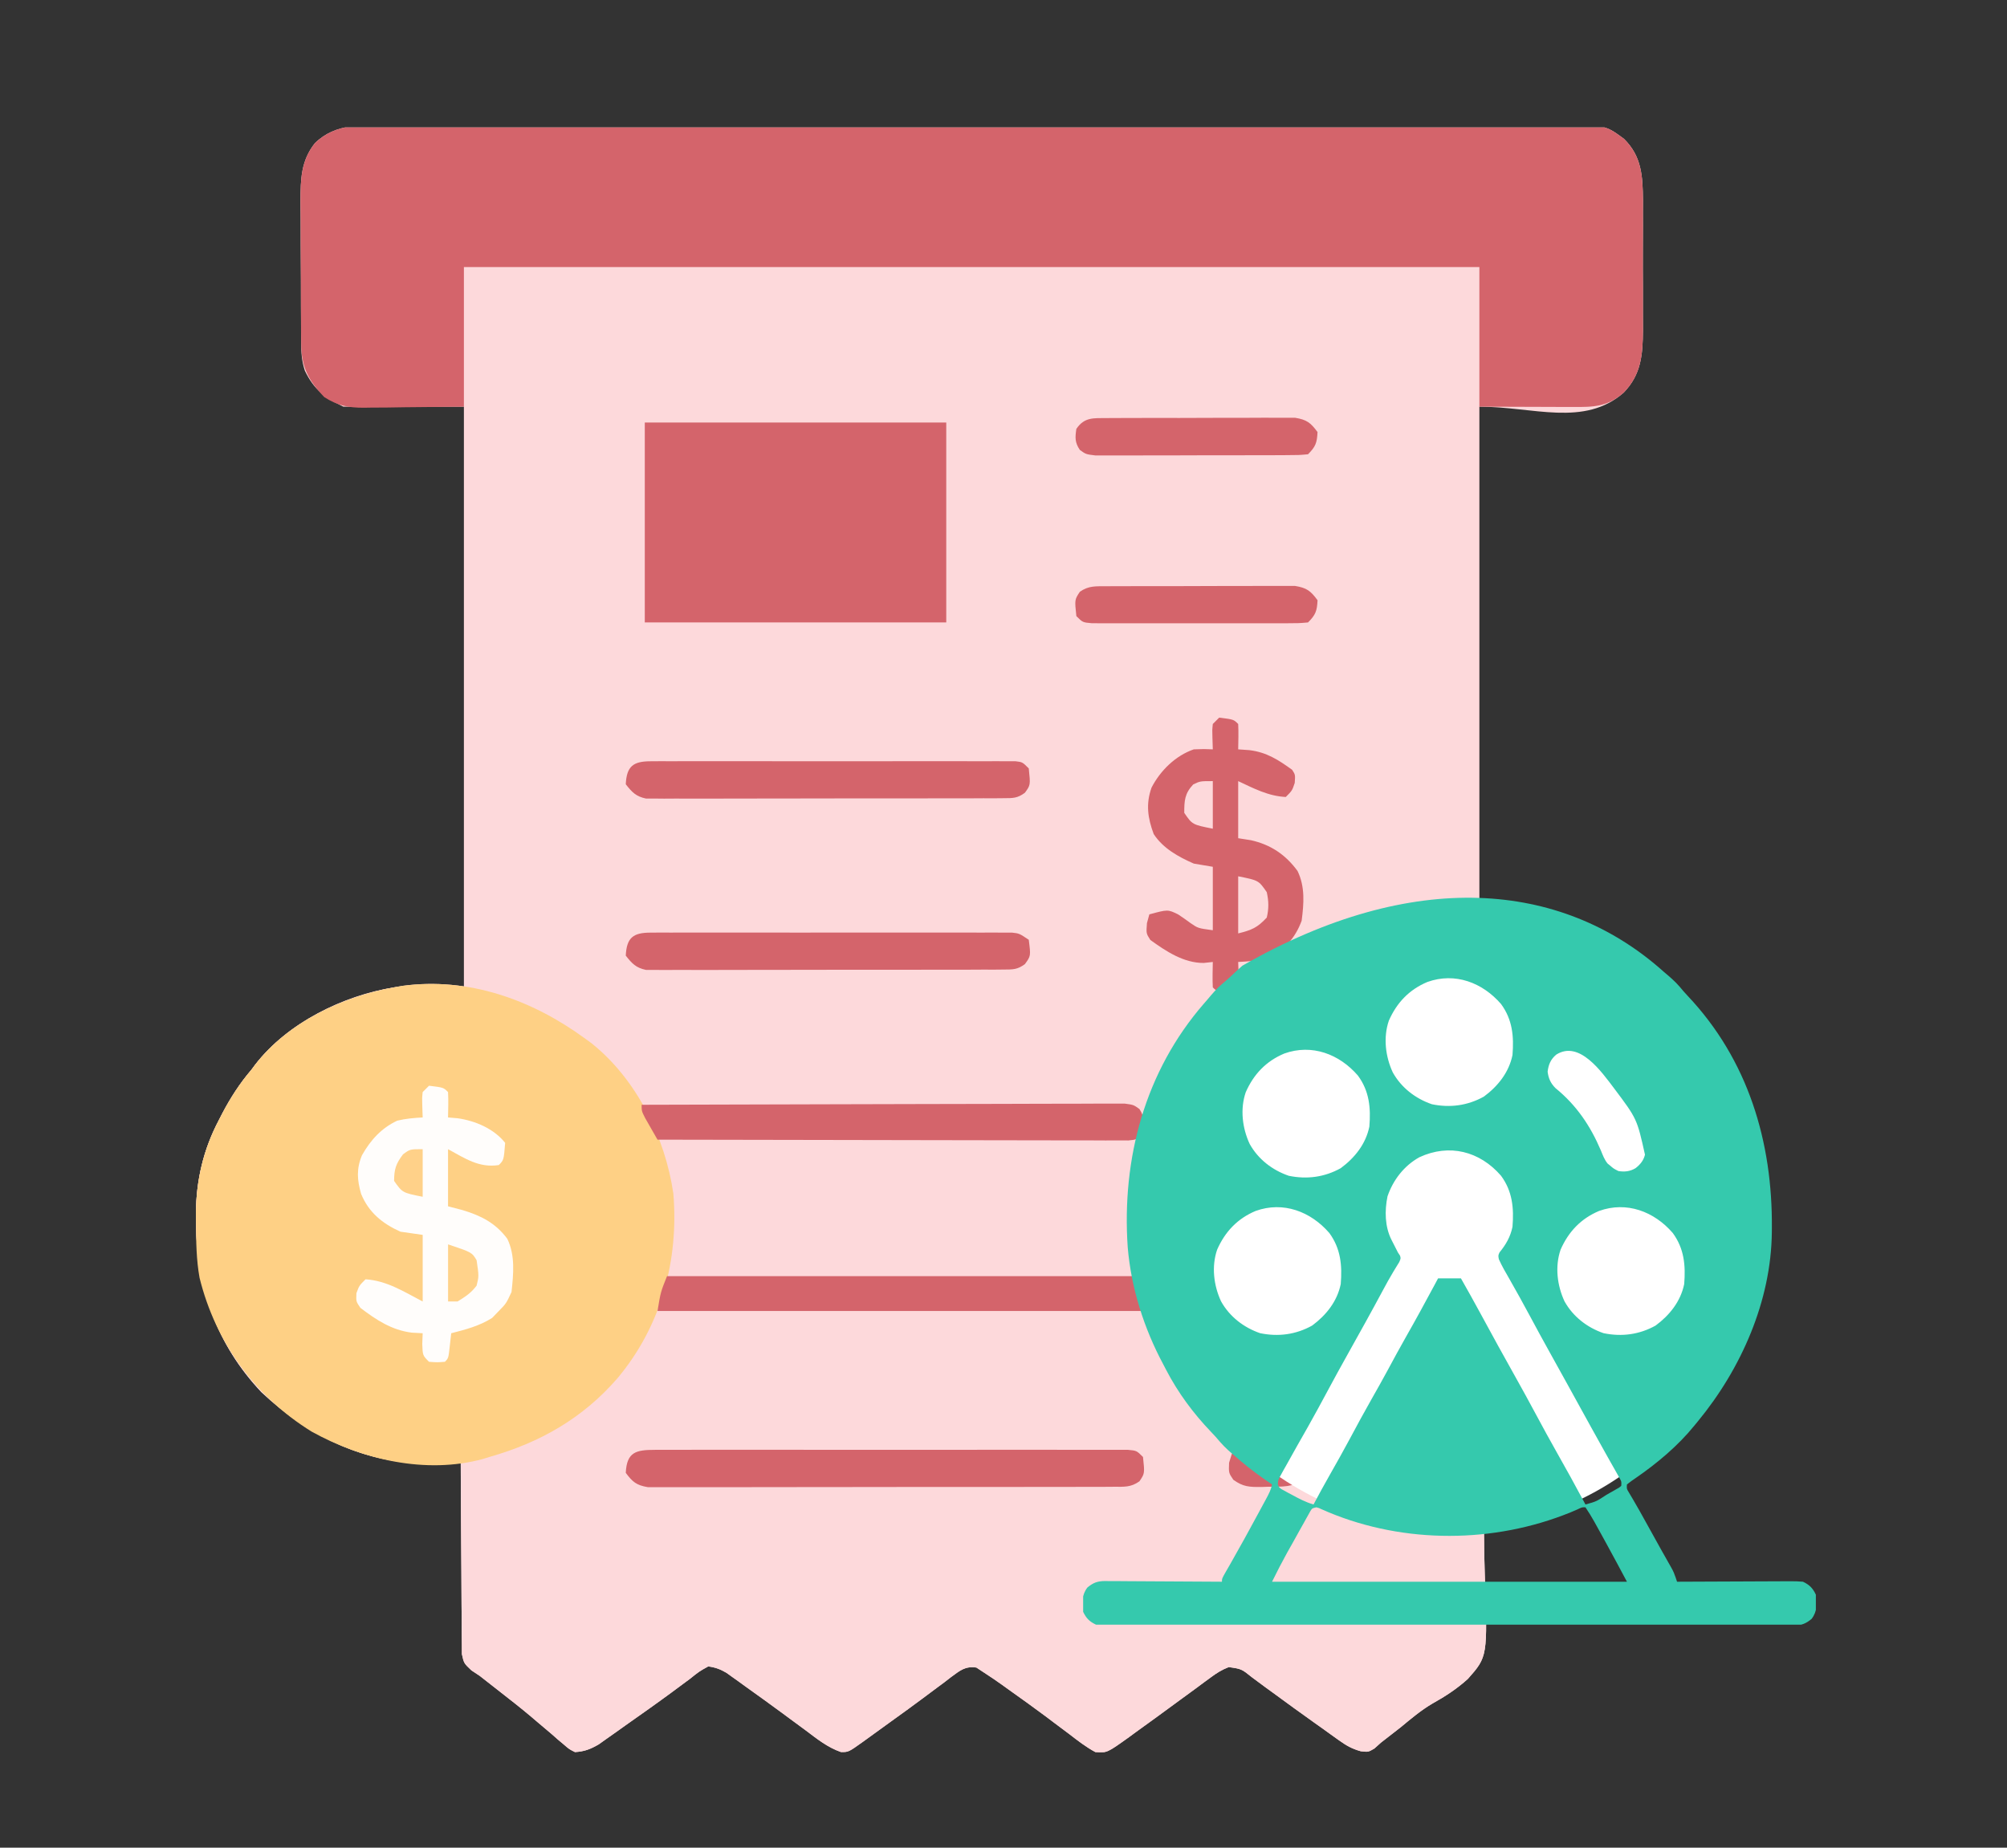 <svg width="63" height="58" viewBox="0 0 63 58" fill="none" xmlns="http://www.w3.org/2000/svg">
<rect x="0" y="0" width="63" height="58" fill="#333333" stroke="none"/>
<g clip-path="url(#clip0_31_42)">
<path d="M12.273 3.937C12.437 3.936 12.601 3.935 12.764 3.934C13.213 3.932 13.662 3.933 14.11 3.935C14.595 3.936 15.079 3.934 15.563 3.933C16.511 3.931 17.46 3.931 18.408 3.933C19.179 3.934 19.949 3.934 20.72 3.933C20.884 3.933 20.884 3.933 21.052 3.933C21.275 3.933 21.498 3.933 21.721 3.933C23.81 3.931 25.9 3.933 27.989 3.936C29.782 3.938 31.575 3.937 33.368 3.935C35.45 3.932 37.532 3.931 39.614 3.933C39.836 3.933 40.058 3.933 40.28 3.933C40.389 3.933 40.498 3.934 40.611 3.934C41.381 3.934 42.151 3.933 42.92 3.932C43.858 3.931 44.797 3.931 45.735 3.934C46.213 3.935 46.692 3.936 47.17 3.934C47.609 3.932 48.047 3.933 48.485 3.936C48.644 3.936 48.802 3.936 48.961 3.935C50.388 3.925 50.388 3.925 50.977 4.358C51.538 4.911 51.565 5.534 51.573 6.291C51.572 6.481 51.572 6.481 51.571 6.674C51.571 6.807 51.571 6.94 51.572 7.073C51.572 7.351 51.571 7.629 51.569 7.907C51.567 8.262 51.569 8.616 51.571 8.97C51.572 9.245 51.572 9.52 51.571 9.794C51.571 9.988 51.572 10.181 51.573 10.375C51.565 11.134 51.522 11.748 50.971 12.322C49.731 13.414 48.13 12.766 46.438 12.766C46.438 18.781 46.438 24.797 46.438 30.994C46.799 30.961 47.161 30.928 47.533 30.895C49.612 30.994 51.446 31.811 52.912 33.285C54.202 34.715 54.867 36.477 54.848 38.396C54.847 38.505 54.847 38.614 54.846 38.726C54.801 40.875 53.886 42.632 52.346 44.111C50.924 45.336 49.163 45.964 47.29 45.942C47.218 45.941 47.145 45.941 47.07 45.94C46.892 45.939 46.715 45.938 46.537 45.936C46.54 46.011 46.542 46.087 46.545 46.164C46.567 46.882 46.581 47.6 46.586 48.318C46.589 48.687 46.594 49.056 46.608 49.425C46.697 52.002 46.697 52.002 46.077 52.702C45.735 53.012 45.366 53.253 44.963 53.477C44.602 53.689 44.288 53.956 43.966 54.222C43.761 54.383 43.556 54.542 43.35 54.701C43.281 54.762 43.213 54.824 43.143 54.887C42.951 55 42.951 55 42.717 54.974C42.437 54.896 42.263 54.796 42.028 54.628C41.909 54.543 41.909 54.543 41.787 54.456C41.703 54.395 41.618 54.334 41.532 54.272C41.401 54.179 41.401 54.179 41.267 54.084C40.831 53.774 40.399 53.461 39.968 53.144C39.891 53.088 39.815 53.033 39.736 52.976C39.591 52.87 39.447 52.764 39.304 52.656C38.972 52.389 38.972 52.389 38.57 52.332C38.35 52.417 38.187 52.52 37.998 52.661C37.927 52.713 37.856 52.765 37.782 52.819C37.707 52.875 37.631 52.931 37.554 52.989C37.393 53.107 37.233 53.224 37.072 53.341C36.99 53.401 36.908 53.462 36.824 53.523C36.433 53.81 36.042 54.095 35.649 54.377C35.579 54.428 35.51 54.48 35.438 54.532C34.748 55.026 34.748 55.026 34.385 55C34.088 54.841 33.829 54.639 33.563 54.434C33.403 54.314 33.244 54.195 33.084 54.075C33.003 54.014 32.922 53.953 32.838 53.889C32.451 53.6 32.058 53.319 31.664 53.039C31.595 52.989 31.525 52.938 31.453 52.887C31.271 52.757 31.086 52.632 30.898 52.51C30.816 52.456 30.734 52.401 30.649 52.346C30.29 52.295 30.131 52.444 29.845 52.652C29.741 52.733 29.741 52.733 29.635 52.815C29.525 52.896 29.525 52.896 29.414 52.978C29.258 53.093 29.103 53.209 28.949 53.325C28.623 53.569 28.293 53.806 27.962 54.044C27.669 54.254 27.378 54.466 27.086 54.678C26.635 55 26.635 55 26.399 54.999C25.975 54.851 25.652 54.59 25.295 54.321C25.136 54.204 24.976 54.087 24.817 53.969C24.736 53.909 24.654 53.849 24.571 53.787C24.18 53.499 23.786 53.215 23.39 52.933C23.32 52.882 23.25 52.831 23.177 52.778C23.111 52.731 23.045 52.684 22.977 52.636C22.92 52.594 22.862 52.553 22.803 52.511C22.61 52.398 22.455 52.34 22.232 52.311C21.952 52.465 21.952 52.465 21.654 52.703C21.531 52.794 21.408 52.885 21.285 52.976C21.215 53.028 21.146 53.079 21.075 53.132C20.6 53.482 20.118 53.821 19.636 54.16C19.537 54.231 19.437 54.302 19.335 54.375C19.24 54.442 19.145 54.508 19.048 54.577C18.921 54.667 18.921 54.667 18.792 54.759C18.532 54.909 18.349 54.981 18.049 55C17.868 54.91 17.868 54.91 17.701 54.765C17.637 54.712 17.574 54.659 17.509 54.604C17.41 54.516 17.41 54.516 17.308 54.427C17.166 54.307 17.025 54.188 16.883 54.068C16.812 54.007 16.741 53.947 16.667 53.884C16.348 53.615 16.019 53.358 15.689 53.101C15.48 52.937 15.27 52.773 15.061 52.609C14.93 52.523 14.93 52.523 14.797 52.434C14.562 52.211 14.562 52.211 14.499 51.925C14.498 51.759 14.498 51.759 14.497 51.59C14.495 51.464 14.493 51.338 14.491 51.209C14.491 51.072 14.492 50.936 14.492 50.799C14.491 50.659 14.489 50.519 14.488 50.379C14.484 50.011 14.482 49.643 14.482 49.275C14.481 48.899 14.477 48.523 14.474 48.147C14.468 47.41 14.464 46.673 14.463 45.936C14.357 45.937 14.25 45.938 14.14 45.939C13.998 45.94 13.855 45.941 13.713 45.942C13.643 45.943 13.573 45.944 13.501 45.945C11.452 45.955 9.677 45.083 8.206 43.701C6.803 42.216 6.166 40.41 6.152 38.396C6.151 38.294 6.15 38.191 6.149 38.085C6.161 37.036 6.384 36.081 6.874 35.153C6.909 35.085 6.944 35.017 6.98 34.947C7.239 34.454 7.527 34.008 7.889 33.584C7.931 33.528 7.973 33.471 8.016 33.414C9.031 32.11 10.761 31.249 12.371 30.994C13.133 30.909 13.8 30.885 14.562 30.994C14.562 24.979 14.562 18.963 14.562 12.766C13.313 12.766 12.064 12.766 10.777 12.766C10.183 12.469 9.859 12.236 9.57 11.638C9.471 11.335 9.456 11.088 9.454 10.769C9.452 10.65 9.451 10.531 9.45 10.409C9.449 10.281 9.449 10.153 9.449 10.021C9.448 9.888 9.448 9.754 9.447 9.62C9.446 9.341 9.445 9.061 9.446 8.781C9.446 8.425 9.443 8.068 9.439 7.711C9.437 7.435 9.437 7.159 9.437 6.883C9.437 6.689 9.434 6.494 9.432 6.299C9.436 5.614 9.448 5.05 9.881 4.498C10.545 3.844 11.406 3.93 12.273 3.937Z" fill="#FDD9DB"/>
<path d="M18.348 32.588C18.453 32.665 18.453 32.665 18.561 32.743C19.982 33.873 20.878 35.698 21.137 37.469C21.242 38.772 21.052 39.914 20.639 41.154C27.147 41.154 33.656 41.154 40.361 41.154C40.263 40.891 40.164 40.628 40.062 40.357C39.566 38.278 39.873 36.302 40.959 34.48C41.176 34.167 41.409 33.874 41.656 33.584C41.72 33.502 41.783 33.419 41.849 33.334C43.071 31.86 44.998 31.129 46.848 30.932C48.842 30.767 50.755 31.436 52.29 32.706C53.681 33.91 54.654 35.627 54.835 37.475C54.848 37.783 54.851 38.088 54.848 38.396C54.847 38.505 54.847 38.614 54.846 38.726C54.801 40.875 53.886 42.632 52.346 44.111C50.924 45.336 49.163 45.964 47.29 45.942C47.218 45.941 47.145 45.941 47.07 45.94C46.892 45.939 46.715 45.937 46.537 45.935C46.54 46.011 46.542 46.087 46.545 46.164C46.567 46.882 46.581 47.6 46.586 48.318C46.589 48.687 46.594 49.056 46.608 49.425C46.697 52.002 46.697 52.002 46.077 52.702C45.735 53.012 45.366 53.253 44.963 53.477C44.602 53.689 44.288 53.956 43.966 54.222C43.761 54.383 43.556 54.542 43.35 54.701C43.281 54.762 43.213 54.824 43.143 54.887C42.951 55 42.951 55 42.717 54.974C42.437 54.896 42.263 54.796 42.028 54.628C41.909 54.543 41.909 54.543 41.787 54.456C41.703 54.395 41.618 54.334 41.532 54.272C41.444 54.21 41.357 54.148 41.267 54.084C40.831 53.774 40.399 53.461 39.968 53.144C39.891 53.088 39.815 53.033 39.736 52.976C39.591 52.87 39.447 52.764 39.304 52.656C38.972 52.389 38.972 52.389 38.57 52.332C38.35 52.417 38.187 52.52 37.998 52.661C37.927 52.713 37.856 52.765 37.782 52.819C37.707 52.875 37.631 52.931 37.554 52.989C37.393 53.106 37.233 53.224 37.072 53.341C36.99 53.401 36.908 53.462 36.824 53.523C36.433 53.81 36.042 54.095 35.649 54.377C35.579 54.428 35.51 54.48 35.438 54.532C34.748 55.026 34.748 55.026 34.385 55C34.088 54.841 33.829 54.639 33.563 54.433C33.403 54.314 33.244 54.195 33.084 54.075C33.003 54.014 32.922 53.953 32.838 53.889C32.451 53.6 32.058 53.319 31.664 53.039C31.595 52.989 31.525 52.938 31.453 52.887C31.271 52.757 31.086 52.632 30.898 52.51C30.816 52.456 30.734 52.401 30.649 52.346C30.29 52.295 30.131 52.444 29.845 52.652C29.741 52.733 29.741 52.733 29.635 52.815C29.562 52.869 29.489 52.922 29.414 52.978C29.258 53.093 29.103 53.209 28.949 53.325C28.623 53.569 28.293 53.806 27.962 54.044C27.669 54.254 27.378 54.466 27.086 54.678C26.635 55 26.635 55 26.399 54.999C25.975 54.851 25.652 54.59 25.295 54.321C25.136 54.204 24.976 54.087 24.817 53.969C24.736 53.909 24.654 53.849 24.571 53.787C24.18 53.499 23.786 53.215 23.39 52.933C23.32 52.882 23.25 52.831 23.177 52.778C23.111 52.731 23.045 52.684 22.977 52.636C22.92 52.594 22.862 52.553 22.803 52.511C22.61 52.398 22.455 52.34 22.232 52.31C21.952 52.465 21.952 52.465 21.654 52.703C21.531 52.794 21.408 52.885 21.285 52.976C21.215 53.028 21.146 53.079 21.075 53.132C20.6 53.482 20.118 53.821 19.636 54.16C19.537 54.231 19.437 54.302 19.335 54.375C19.24 54.442 19.145 54.508 19.048 54.577C18.963 54.637 18.879 54.697 18.792 54.759C18.532 54.909 18.349 54.981 18.049 55C17.868 54.91 17.868 54.91 17.701 54.765C17.637 54.712 17.574 54.659 17.509 54.604C17.443 54.546 17.376 54.487 17.308 54.427C17.166 54.307 17.025 54.188 16.883 54.068C16.812 54.007 16.741 53.947 16.667 53.884C16.348 53.615 16.019 53.358 15.689 53.101C15.48 52.937 15.27 52.773 15.061 52.609C14.974 52.552 14.887 52.494 14.797 52.434C14.562 52.211 14.562 52.211 14.499 51.925C14.498 51.759 14.498 51.759 14.497 51.59C14.495 51.464 14.493 51.338 14.491 51.209C14.491 51.072 14.492 50.936 14.492 50.799C14.491 50.659 14.489 50.519 14.488 50.379C14.484 50.011 14.482 49.643 14.482 49.275C14.481 48.899 14.477 48.523 14.474 48.147C14.468 47.41 14.464 46.673 14.463 45.935C14.357 45.937 14.25 45.938 14.14 45.939C13.998 45.94 13.855 45.941 13.713 45.942C13.643 45.943 13.573 45.944 13.501 45.945C11.452 45.955 9.677 45.083 8.206 43.7C6.803 42.216 6.166 40.41 6.152 38.396C6.151 38.294 6.15 38.191 6.149 38.085C6.161 37.036 6.384 36.081 6.874 35.153C6.909 35.085 6.944 35.017 6.98 34.947C7.239 34.454 7.527 34.008 7.889 33.584C7.931 33.528 7.973 33.471 8.016 33.413C9.045 32.091 10.751 31.281 12.371 30.994C12.455 30.979 12.539 30.964 12.626 30.948C14.705 30.666 16.689 31.379 18.348 32.588Z" fill="#FDD9DB"/>
<path d="M12.273 3.937C12.437 3.936 12.601 3.935 12.764 3.934C13.213 3.932 13.662 3.933 14.11 3.935C14.594 3.936 15.079 3.934 15.563 3.933C16.511 3.931 17.459 3.931 18.408 3.933C19.178 3.934 19.949 3.934 20.72 3.933C20.884 3.933 20.884 3.933 21.052 3.933C21.275 3.933 21.498 3.933 21.721 3.933C23.81 3.931 25.9 3.933 27.989 3.936C29.782 3.938 31.575 3.937 33.368 3.935C35.45 3.932 37.532 3.931 39.614 3.933C39.836 3.933 40.058 3.933 40.28 3.933C40.389 3.933 40.498 3.934 40.611 3.934C41.381 3.934 42.151 3.933 42.92 3.932C43.858 3.931 44.797 3.931 45.735 3.934C46.213 3.935 46.692 3.936 47.17 3.934C47.609 3.932 48.047 3.933 48.485 3.936C48.644 3.936 48.802 3.936 48.96 3.935C50.388 3.925 50.388 3.925 50.977 4.358C51.537 4.911 51.565 5.534 51.573 6.291C51.572 6.481 51.572 6.481 51.571 6.674C51.571 6.807 51.571 6.94 51.572 7.073C51.572 7.351 51.571 7.629 51.569 7.907C51.567 8.262 51.569 8.616 51.571 8.97C51.572 9.245 51.572 9.52 51.571 9.794C51.571 9.988 51.572 10.181 51.573 10.375C51.565 11.134 51.522 11.748 50.971 12.322C50.457 12.775 50.021 12.78 49.365 12.775C49.291 12.775 49.217 12.775 49.141 12.775C48.864 12.774 48.588 12.773 48.311 12.772C47.693 12.77 47.075 12.768 46.438 12.766C46.438 11.319 46.438 9.873 46.438 8.383C35.919 8.383 25.4 8.383 14.562 8.383C14.562 9.829 14.562 11.275 14.562 12.766C13.95 12.772 13.338 12.778 12.707 12.784C12.515 12.787 12.323 12.79 12.125 12.793C11.971 12.793 11.817 12.794 11.664 12.795C11.585 12.796 11.506 12.798 11.425 12.799C10.935 12.8 10.605 12.737 10.18 12.467C9.667 11.931 9.459 11.508 9.453 10.769C9.452 10.65 9.451 10.531 9.45 10.409C9.449 10.281 9.449 10.153 9.449 10.021C9.448 9.888 9.448 9.754 9.447 9.62C9.446 9.341 9.445 9.061 9.445 8.781C9.445 8.425 9.443 8.068 9.439 7.711C9.437 7.435 9.437 7.159 9.437 6.883C9.436 6.689 9.434 6.494 9.432 6.299C9.436 5.614 9.448 5.05 9.881 4.498C10.545 3.844 11.406 3.93 12.273 3.937Z" fill="#D4646B"/>
<path d="M18.348 32.588C18.453 32.665 18.453 32.665 18.561 32.743C19.982 33.873 20.878 35.698 21.137 37.469C21.308 39.575 20.756 41.618 19.389 43.257C18.301 44.515 16.958 45.283 15.359 45.736C15.261 45.767 15.261 45.767 15.161 45.798C13.372 46.287 11.369 45.819 9.781 44.939C8.008 43.841 6.765 42.14 6.264 40.111C6.162 39.544 6.156 38.972 6.152 38.396C6.151 38.294 6.15 38.191 6.149 38.085C6.161 37.036 6.384 36.081 6.874 35.153C6.909 35.085 6.944 35.017 6.98 34.947C7.239 34.454 7.527 34.008 7.889 33.584C7.931 33.528 7.973 33.471 8.016 33.413C9.045 32.091 10.751 31.281 12.371 30.994C12.455 30.979 12.539 30.964 12.626 30.948C14.705 30.666 16.689 31.379 18.348 32.588Z" fill="#FED085"/>
<path d="M20.24 13.264C23.363 13.264 26.486 13.264 29.703 13.264C29.703 15.335 29.703 17.405 29.703 19.539C26.58 19.539 23.458 19.539 20.24 19.539C20.24 17.468 20.24 15.397 20.24 13.264Z" fill="#D4646B"/>
<path d="M13.467 34.082C13.921 34.137 13.921 34.137 14.064 34.281C14.079 34.547 14.069 34.812 14.064 35.078C14.163 35.086 14.262 35.095 14.363 35.103C14.919 35.182 15.5 35.428 15.857 35.875C15.814 36.416 15.814 36.416 15.658 36.572C15.034 36.668 14.597 36.362 14.064 36.074C14.064 36.666 14.064 37.258 14.064 37.867C14.214 37.906 14.364 37.945 14.519 37.986C15.105 38.162 15.554 38.391 15.924 38.886C16.177 39.411 16.117 39.988 16.057 40.557C15.889 40.918 15.889 40.918 15.658 41.154C15.553 41.262 15.553 41.262 15.447 41.372C15.045 41.625 14.621 41.734 14.164 41.852C14.143 42.046 14.143 42.046 14.12 42.244C14.077 42.636 14.077 42.636 13.965 42.748C13.722 42.767 13.722 42.767 13.467 42.748C13.268 42.549 13.268 42.549 13.255 42.188C13.259 42.077 13.263 41.966 13.268 41.852C13.155 41.845 13.042 41.839 12.925 41.833C12.297 41.755 11.808 41.432 11.313 41.055C11.176 40.855 11.176 40.855 11.188 40.594C11.275 40.357 11.275 40.357 11.475 40.158C12.148 40.203 12.68 40.549 13.268 40.855C13.268 40.165 13.268 39.475 13.268 38.764C12.922 38.714 12.922 38.714 12.57 38.664C12.001 38.408 11.574 38.059 11.335 37.476C11.209 37.038 11.185 36.689 11.363 36.263C11.634 35.786 11.97 35.413 12.471 35.178C12.743 35.114 12.986 35.093 13.268 35.078C13.263 34.951 13.259 34.823 13.255 34.692C13.248 34.475 13.248 34.475 13.268 34.281C13.333 34.215 13.399 34.15 13.467 34.082Z" fill="#FFFDFB"/>
<path d="M38.27 22.527C38.723 22.583 38.723 22.583 38.867 22.727C38.881 22.993 38.871 23.257 38.867 23.523C38.984 23.532 39.101 23.54 39.222 23.548C39.763 23.616 40.12 23.848 40.561 24.165C40.66 24.32 40.66 24.32 40.642 24.576C40.561 24.818 40.561 24.818 40.361 25.018C39.812 24.991 39.358 24.75 38.867 24.52C38.867 25.111 38.867 25.703 38.867 26.312C38.999 26.333 39.13 26.354 39.266 26.375C39.886 26.513 40.353 26.827 40.729 27.339C40.971 27.838 40.929 28.361 40.859 28.902C40.654 29.461 40.301 29.839 39.764 30.098C39.465 30.155 39.171 30.184 38.867 30.197C38.871 30.325 38.875 30.452 38.88 30.583C38.887 30.8 38.887 30.8 38.867 30.994C38.769 31.093 38.769 31.093 38.668 31.193C38.214 31.138 38.214 31.138 38.07 30.994C38.056 30.728 38.066 30.464 38.07 30.197C37.976 30.207 37.881 30.218 37.784 30.228C37.154 30.23 36.606 29.864 36.109 29.506C35.978 29.301 35.978 29.301 36.003 28.977C36.028 28.887 36.053 28.796 36.078 28.703C36.658 28.546 36.658 28.546 36.982 28.704C37.115 28.793 37.246 28.884 37.374 28.979C37.606 29.138 37.606 29.138 38.07 29.201C38.07 28.544 38.07 27.886 38.07 27.209C37.873 27.176 37.676 27.143 37.473 27.109C36.989 26.896 36.51 26.633 36.215 26.182C36.027 25.678 35.964 25.238 36.147 24.723C36.423 24.19 36.898 23.721 37.473 23.523C37.796 23.511 37.796 23.511 38.07 23.523C38.066 23.396 38.062 23.269 38.058 23.137C38.051 22.92 38.051 22.92 38.07 22.727C38.136 22.661 38.202 22.595 38.27 22.527Z" fill="#D4646B"/>
<path d="M39.963 39.66C39.996 39.66 40.029 39.66 40.062 39.66C40.094 39.797 40.125 39.934 40.156 40.071C40.173 40.147 40.191 40.224 40.208 40.302C40.268 40.585 40.314 40.87 40.361 41.154C33.853 41.154 27.344 41.154 20.639 41.154C20.738 40.557 20.738 40.557 20.938 40.059C27.216 40.059 33.494 40.059 39.963 40.059C39.963 39.927 39.963 39.796 39.963 39.66Z" fill="#D4646B"/>
<path d="M20.561 45.512C20.626 45.511 20.69 45.511 20.756 45.511C20.973 45.51 21.189 45.511 21.406 45.511C21.56 45.511 21.715 45.511 21.87 45.51C22.291 45.509 22.712 45.51 23.133 45.51C23.573 45.511 24.013 45.51 24.453 45.51C25.192 45.51 25.931 45.51 26.67 45.511C27.525 45.512 28.38 45.512 29.235 45.511C29.968 45.51 30.702 45.51 31.435 45.51C31.873 45.511 32.312 45.511 32.75 45.51C33.162 45.509 33.574 45.51 33.986 45.511C34.138 45.511 34.289 45.511 34.441 45.511C34.647 45.51 34.853 45.511 35.06 45.512C35.233 45.512 35.233 45.512 35.41 45.512C35.68 45.537 35.68 45.537 35.879 45.736C35.934 46.253 35.934 46.253 35.767 46.5C35.495 46.693 35.288 46.671 34.957 46.671C34.826 46.672 34.696 46.673 34.561 46.674C34.416 46.674 34.271 46.674 34.126 46.673C33.974 46.674 33.821 46.674 33.669 46.675C33.254 46.677 32.84 46.677 32.425 46.676C32.079 46.676 31.733 46.676 31.388 46.677C30.572 46.678 29.756 46.678 28.94 46.677C28.098 46.676 27.256 46.678 26.414 46.68C25.692 46.682 24.969 46.683 24.247 46.682C23.815 46.682 23.384 46.682 22.952 46.684C22.546 46.686 22.14 46.685 21.734 46.683C21.585 46.683 21.436 46.683 21.287 46.684C21.084 46.686 20.88 46.684 20.677 46.683C20.563 46.683 20.449 46.683 20.332 46.683C19.977 46.622 19.856 46.52 19.643 46.234C19.674 45.578 19.965 45.512 20.561 45.512Z" fill="#D4646B"/>
<path d="M20.141 34.68C22.148 34.673 24.156 34.667 26.164 34.664C27.097 34.663 28.029 34.661 28.961 34.657C29.773 34.654 30.586 34.652 31.398 34.652C31.829 34.651 32.259 34.65 32.689 34.648C33.094 34.646 33.499 34.645 33.904 34.646C34.052 34.646 34.201 34.645 34.35 34.644C34.553 34.643 34.755 34.643 34.958 34.644C35.072 34.644 35.185 34.643 35.302 34.643C35.58 34.68 35.58 34.68 35.766 34.812C35.94 35.068 35.911 35.276 35.879 35.576C35.68 35.775 35.68 35.775 35.42 35.8C35.309 35.8 35.199 35.8 35.085 35.799C34.958 35.8 34.831 35.8 34.7 35.8C34.559 35.8 34.418 35.799 34.276 35.798C34.128 35.798 33.98 35.798 33.832 35.798C33.429 35.798 33.025 35.797 32.622 35.796C32.201 35.794 31.78 35.794 31.359 35.794C30.562 35.793 29.764 35.792 28.966 35.79C28.058 35.788 27.151 35.786 26.243 35.785C24.375 35.783 22.507 35.78 20.639 35.775C20.555 35.63 20.472 35.485 20.39 35.34C20.343 35.259 20.297 35.178 20.25 35.094C20.141 34.879 20.141 34.879 20.141 34.68Z" fill="#D4646B"/>
<path d="M20.421 29.276C20.522 29.275 20.623 29.274 20.728 29.274C20.839 29.274 20.951 29.275 21.066 29.275C21.241 29.274 21.241 29.274 21.421 29.274C21.742 29.273 22.064 29.273 22.386 29.274C22.722 29.275 23.058 29.274 23.395 29.274C23.959 29.273 24.524 29.274 25.09 29.275C25.743 29.276 26.396 29.276 27.05 29.274C27.61 29.274 28.171 29.273 28.732 29.274C29.067 29.274 29.401 29.274 29.736 29.274C30.11 29.273 30.483 29.274 30.857 29.275C31.024 29.274 31.024 29.274 31.194 29.274C31.296 29.274 31.397 29.275 31.502 29.276C31.59 29.276 31.679 29.276 31.77 29.276C31.994 29.301 31.994 29.301 32.293 29.5C32.358 30.009 32.358 30.009 32.172 30.264C31.938 30.438 31.797 30.434 31.507 30.435C31.357 30.437 31.357 30.437 31.203 30.438C31.093 30.438 30.983 30.437 30.869 30.437C30.695 30.438 30.695 30.438 30.518 30.439C30.133 30.441 29.749 30.44 29.364 30.44C29.165 30.44 28.966 30.44 28.766 30.441C28.14 30.442 27.513 30.442 26.887 30.441C26.24 30.44 25.594 30.441 24.947 30.444C24.392 30.446 23.837 30.447 23.282 30.446C22.951 30.446 22.619 30.446 22.288 30.448C21.918 30.449 21.548 30.448 21.179 30.447C21.014 30.448 21.014 30.448 20.846 30.449C20.745 30.448 20.644 30.447 20.541 30.446C20.41 30.446 20.41 30.446 20.276 30.446C19.962 30.38 19.839 30.247 19.643 29.998C19.67 29.431 19.879 29.276 20.421 29.276Z" fill="#D4646B"/>
<path d="M20.425 23.897C20.579 23.896 20.579 23.896 20.735 23.895C20.904 23.895 20.904 23.895 21.076 23.896C21.254 23.896 21.254 23.896 21.435 23.895C21.759 23.894 22.084 23.895 22.409 23.895C22.748 23.896 23.088 23.895 23.427 23.895C23.997 23.895 24.567 23.895 25.137 23.896C25.797 23.897 26.457 23.897 27.116 23.896C27.682 23.895 28.248 23.895 28.814 23.895C29.152 23.895 29.49 23.895 29.828 23.895C30.205 23.894 30.582 23.895 30.959 23.896C31.071 23.896 31.184 23.895 31.3 23.895C31.402 23.895 31.504 23.896 31.61 23.897C31.744 23.897 31.744 23.897 31.88 23.897C32.094 23.922 32.094 23.922 32.293 24.121C32.348 24.643 32.348 24.643 32.172 24.885C31.938 25.059 31.797 25.055 31.507 25.056C31.357 25.058 31.357 25.058 31.203 25.059C31.093 25.059 30.983 25.058 30.869 25.058C30.695 25.059 30.695 25.059 30.518 25.06C30.133 25.062 29.749 25.061 29.364 25.061C29.165 25.061 28.966 25.061 28.766 25.062C28.14 25.063 27.513 25.063 26.887 25.062C26.24 25.061 25.594 25.062 24.947 25.065C24.392 25.067 23.837 25.068 23.282 25.067C22.951 25.067 22.619 25.067 22.288 25.069C21.918 25.07 21.548 25.069 21.179 25.068C21.014 25.069 21.014 25.069 20.846 25.07C20.745 25.07 20.644 25.069 20.541 25.067C20.41 25.067 20.41 25.067 20.276 25.067C19.962 25.001 19.839 24.868 19.643 24.619C19.67 24.049 19.881 23.897 20.425 23.897Z" fill="#D4646B"/>
<path d="M34.745 18.403C34.811 18.402 34.877 18.402 34.946 18.401C35.165 18.399 35.385 18.4 35.605 18.4C35.757 18.4 35.91 18.399 36.063 18.399C36.383 18.398 36.703 18.398 37.023 18.399C37.433 18.4 37.843 18.398 38.253 18.395C38.569 18.393 38.884 18.393 39.2 18.394C39.351 18.394 39.502 18.393 39.653 18.392C39.865 18.391 40.076 18.392 40.288 18.393C40.408 18.393 40.528 18.393 40.652 18.393C41.018 18.453 41.14 18.546 41.358 18.842C41.341 19.18 41.299 19.298 41.059 19.539C40.767 19.564 40.767 19.564 40.39 19.565C40.287 19.565 40.287 19.565 40.182 19.566C39.954 19.567 39.727 19.566 39.499 19.566C39.341 19.566 39.184 19.566 39.026 19.566C38.695 19.566 38.364 19.566 38.033 19.565C37.608 19.564 37.184 19.565 36.759 19.566C36.433 19.567 36.107 19.566 35.781 19.566C35.624 19.566 35.468 19.566 35.311 19.566C35.092 19.567 34.874 19.566 34.655 19.565C34.468 19.565 34.468 19.565 34.278 19.564C33.986 19.539 33.986 19.539 33.787 19.34C33.732 18.825 33.732 18.825 33.897 18.576C34.178 18.379 34.404 18.405 34.745 18.403Z" fill="#D4646B"/>
<path d="M34.745 13.124C34.811 13.123 34.877 13.123 34.946 13.122C35.165 13.12 35.385 13.12 35.605 13.121C35.757 13.12 35.91 13.12 36.063 13.119C36.383 13.118 36.703 13.119 37.023 13.12C37.433 13.121 37.843 13.119 38.253 13.116C38.569 13.114 38.884 13.114 39.2 13.115C39.351 13.115 39.502 13.114 39.653 13.113C39.865 13.111 40.076 13.112 40.288 13.114C40.408 13.114 40.528 13.114 40.652 13.114C41.018 13.174 41.14 13.267 41.357 13.562C41.341 13.9 41.299 14.019 41.059 14.26C40.772 14.286 40.772 14.286 40.401 14.287C40.333 14.288 40.266 14.288 40.196 14.289C39.972 14.29 39.748 14.29 39.524 14.29C39.369 14.29 39.214 14.291 39.058 14.291C38.733 14.292 38.407 14.292 38.081 14.291C37.663 14.291 37.245 14.292 36.828 14.295C36.507 14.296 36.186 14.296 35.865 14.296C35.711 14.296 35.557 14.296 35.403 14.297C35.187 14.299 34.972 14.298 34.757 14.297C34.573 14.297 34.573 14.297 34.385 14.297C34.086 14.26 34.086 14.26 33.897 14.124C33.739 13.89 33.746 13.739 33.787 13.463C34.039 13.092 34.32 13.126 34.745 13.124Z" fill="#D4646B"/>
<path d="M39.807 45.512C39.894 45.51 39.981 45.508 40.071 45.506C40.154 45.505 40.237 45.505 40.324 45.504C40.438 45.503 40.438 45.503 40.555 45.502C40.815 45.547 40.904 45.624 41.059 45.836C41.046 46.141 41.046 46.141 40.959 46.434C40.578 46.688 40.261 46.669 39.82 46.67C39.744 46.673 39.667 46.675 39.589 46.678C39.214 46.679 39.025 46.675 38.714 46.451C38.568 46.234 38.568 46.234 38.581 45.917C38.61 45.824 38.638 45.732 38.668 45.637C39.019 45.461 39.42 45.514 39.807 45.512Z" fill="#D4646B"/>
<path d="M39.282 34.644C39.4 34.644 39.4 34.644 39.521 34.644C39.603 34.645 39.685 34.647 39.77 34.648C39.852 34.648 39.935 34.648 40.02 34.648C40.633 34.653 40.633 34.653 40.859 34.879C40.695 35.175 40.531 35.471 40.361 35.775C40.118 35.783 39.876 35.789 39.633 35.794C39.53 35.798 39.53 35.798 39.425 35.802C38.916 35.809 38.916 35.809 38.672 35.64C38.523 35.405 38.527 35.252 38.568 34.978C38.786 34.697 38.931 34.642 39.282 34.644Z" fill="#D4646B"/>
<path d="M38.867 27.508C39.508 27.636 39.508 27.636 39.764 28.006C39.826 28.285 39.831 28.524 39.764 28.803C39.469 29.122 39.292 29.195 38.867 29.301C38.867 28.709 38.867 28.117 38.867 27.508Z" fill="#FDD9DB"/>
<path d="M14.065 39.062C14.812 39.312 14.812 39.312 14.961 39.56C15.034 40.061 15.034 40.061 14.961 40.357C14.781 40.593 14.622 40.693 14.363 40.855C14.265 40.855 14.166 40.855 14.065 40.855C14.065 40.264 14.065 39.672 14.065 39.062Z" fill="#FFD28A"/>
<path d="M38.07 24.52C38.07 25.013 38.07 25.506 38.07 26.014C37.426 25.885 37.426 25.885 37.174 25.516C37.174 25.131 37.187 24.911 37.454 24.625C37.672 24.52 37.672 24.52 38.07 24.52Z" fill="#FDD9DB"/>
<path d="M13.268 36.074C13.268 36.567 13.268 37.06 13.268 37.568C12.632 37.441 12.632 37.441 12.371 37.07C12.371 36.704 12.429 36.527 12.651 36.236C12.869 36.074 12.869 36.074 13.268 36.074Z" fill="#FFD189"/>
</g>
<path d="M55 38.5C55 43.747 50.747 48 45.5 48C40.253 48 36 43.747 36 38.5C36 33.253 40.253 29 45.5 29C50.747 29 55 33.253 55 38.5Z" fill="white"/>
<g clip-path="url(#clip1_31_42)">
<path d="M38.998 30.314C38.88 30.418 38.766 30.525 38.651 30.633C38.559 30.72 38.464 30.803 38.366 30.884C38.194 31.029 38.053 31.197 37.908 31.369C37.851 31.435 37.851 31.435 37.793 31.502C35.942 33.631 35.209 36.363 35.399 39.148C35.505 40.427 35.909 41.699 36.515 42.828C36.545 42.886 36.576 42.943 36.605 43.001C36.978 43.718 37.456 44.365 38.015 44.948C38.115 45.051 38.209 45.157 38.301 45.267C38.455 45.444 38.627 45.594 38.807 45.744C38.847 45.779 38.887 45.814 38.929 45.849C39.249 46.122 39.581 46.364 39.93 46.598C39.898 46.763 39.828 46.894 39.749 47.042C39.721 47.094 39.693 47.146 39.664 47.199C39.634 47.255 39.603 47.311 39.573 47.367C39.542 47.424 39.511 47.481 39.48 47.539C39.207 48.045 38.93 48.55 38.645 49.049C38.626 49.083 38.606 49.116 38.587 49.151C38.551 49.214 38.515 49.277 38.478 49.34C38.357 49.553 38.357 49.553 38.357 49.652C38.309 49.652 38.26 49.652 38.209 49.651C37.748 49.648 37.286 49.645 36.825 49.643C36.588 49.642 36.351 49.641 36.114 49.639C35.885 49.637 35.656 49.636 35.427 49.635C35.34 49.635 35.252 49.634 35.165 49.633C35.042 49.632 34.92 49.632 34.798 49.632C34.762 49.631 34.726 49.631 34.689 49.63C34.454 49.632 34.322 49.678 34.135 49.832C33.953 50.067 33.965 50.311 34 50.596C34.098 50.802 34.2 50.903 34.404 51C34.532 51.013 34.65 51.018 34.778 51.017C34.815 51.017 34.853 51.017 34.892 51.018C35.019 51.018 35.145 51.018 35.272 51.017C35.364 51.018 35.455 51.018 35.547 51.018C35.798 51.019 36.05 51.019 36.303 51.018C36.574 51.018 36.846 51.019 37.117 51.019C37.619 51.02 38.12 51.02 38.622 51.02C39.085 51.02 39.548 51.02 40.011 51.02C40.074 51.02 40.136 51.02 40.198 51.02C40.291 51.02 40.385 51.02 40.478 51.02C41.349 51.02 42.219 51.021 43.089 51.02C43.122 51.02 43.155 51.02 43.188 51.02C43.455 51.02 43.721 51.02 43.988 51.02C45.027 51.02 46.067 51.02 47.106 51.021C48.274 51.022 49.442 51.023 50.609 51.022C50.734 51.022 50.858 51.022 50.983 51.022C51.013 51.022 51.044 51.022 51.075 51.022C51.538 51.022 52.001 51.023 52.464 51.023C52.991 51.024 53.517 51.024 54.043 51.023C54.312 51.023 54.581 51.023 54.849 51.023C55.095 51.024 55.341 51.024 55.587 51.023C55.676 51.023 55.765 51.023 55.854 51.023C55.975 51.024 56.096 51.023 56.217 51.023C56.251 51.023 56.286 51.023 56.322 51.024C56.554 51.021 56.686 50.967 56.865 50.82C57.047 50.586 57.035 50.342 57 50.057C56.902 49.851 56.8 49.749 56.596 49.652C56.463 49.64 56.34 49.635 56.207 49.637C56.149 49.637 56.149 49.637 56.09 49.637C55.963 49.637 55.836 49.638 55.709 49.639C55.621 49.639 55.532 49.64 55.444 49.64C55.212 49.64 54.98 49.642 54.748 49.643C54.511 49.645 54.274 49.645 54.037 49.646C53.572 49.647 53.107 49.65 52.643 49.652C52.629 49.61 52.615 49.567 52.6 49.523C52.563 49.413 52.526 49.322 52.469 49.222C52.453 49.193 52.436 49.163 52.419 49.133C52.401 49.102 52.383 49.07 52.365 49.038C52.324 48.966 52.284 48.894 52.244 48.823C52.221 48.784 52.199 48.744 52.176 48.704C52.022 48.429 51.87 48.153 51.717 47.877C51.444 47.385 51.444 47.385 51.307 47.149C51.289 47.119 51.272 47.09 51.255 47.059C51.212 46.986 51.169 46.913 51.125 46.84C51.06 46.733 51.06 46.733 51.07 46.598C51.161 46.524 51.251 46.46 51.348 46.395C52.013 45.937 52.673 45.385 53.182 44.756C53.223 44.706 53.264 44.657 53.304 44.608C54.656 42.964 55.598 40.835 55.618 38.681C55.619 38.642 55.619 38.603 55.619 38.562C55.644 35.843 54.873 33.269 52.975 31.259C52.887 31.166 52.805 31.072 52.724 30.973C52.578 30.802 52.41 30.661 52.238 30.516C52.195 30.478 52.151 30.439 52.106 30.4C49.01 27.71 44.406 27.215 38.998 30.314ZM47.117 31.516C47.477 32.004 47.525 32.534 47.477 33.121C47.364 33.666 47.019 34.099 46.578 34.424C46.07 34.706 45.518 34.781 44.947 34.663C44.431 34.486 43.986 34.143 43.719 33.663C43.489 33.166 43.416 32.568 43.596 32.04C43.844 31.476 44.234 31.065 44.806 30.825C45.675 30.514 46.535 30.844 47.117 31.516ZM50.666 34.163C51.385 35.12 51.385 35.12 51.636 36.247C51.59 36.432 51.488 36.554 51.34 36.67C51.166 36.773 51 36.792 50.801 36.76C50.651 36.684 50.651 36.684 50.531 36.58C50.499 36.554 50.499 36.554 50.465 36.527C50.363 36.405 50.313 36.263 50.253 36.117C49.922 35.339 49.486 34.694 48.827 34.157C48.675 34.005 48.607 33.852 48.58 33.641C48.608 33.416 48.675 33.254 48.85 33.106C49.575 32.643 50.277 33.65 50.666 34.163ZM42.624 33.762C42.985 34.25 43.033 34.78 42.984 35.367C42.872 35.912 42.526 36.345 42.086 36.67C41.578 36.953 41.026 37.027 40.455 36.909C39.938 36.732 39.494 36.389 39.227 35.909C38.996 35.412 38.923 34.814 39.104 34.286C39.352 33.722 39.742 33.311 40.314 33.071C41.182 32.76 42.043 33.09 42.624 33.762ZM47.117 36.907C47.477 37.395 47.525 37.924 47.477 38.512C47.412 38.825 47.273 39.066 47.071 39.313C47.027 39.41 47.027 39.41 47.049 39.528C47.144 39.74 47.259 39.939 47.376 40.14C47.597 40.527 47.813 40.917 48.024 41.311C48.232 41.699 48.442 42.085 48.656 42.469C48.813 42.749 48.967 43.029 49.122 43.31C49.153 43.366 49.184 43.422 49.215 43.478C49.355 43.733 49.495 43.987 49.635 44.241C49.68 44.323 49.725 44.405 49.771 44.487C49.83 44.594 49.889 44.702 49.949 44.81C50.102 45.088 50.256 45.365 50.412 45.642C50.459 45.726 50.506 45.809 50.553 45.893C50.598 45.973 50.643 46.052 50.688 46.131C50.728 46.202 50.728 46.202 50.769 46.275C50.792 46.317 50.816 46.359 50.84 46.402C50.9 46.509 50.9 46.509 50.891 46.643C50.824 46.701 50.824 46.701 50.733 46.749C50.7 46.769 50.667 46.788 50.632 46.808C50.597 46.827 50.562 46.847 50.526 46.867C50.492 46.887 50.457 46.907 50.422 46.927C50.111 47.132 50.111 47.132 49.768 47.227C49.753 47.199 49.738 47.172 49.723 47.144C49.452 46.639 49.178 46.136 48.894 45.638C48.655 45.217 48.425 44.793 48.196 44.367C47.996 43.993 47.792 43.622 47.585 43.252C47.208 42.578 46.834 41.902 46.467 41.222C46.269 40.855 46.065 40.492 45.859 40.129C45.622 40.129 45.385 40.129 45.141 40.129C45.102 40.201 45.063 40.274 45.024 40.348C44.736 40.884 44.446 41.418 44.145 41.946C43.946 42.296 43.754 42.65 43.563 43.005C43.397 43.312 43.227 43.616 43.054 43.919C42.819 44.334 42.591 44.752 42.367 45.173C42.165 45.549 41.957 45.921 41.746 46.291C41.57 46.601 41.398 46.912 41.232 47.227C40.984 47.155 40.769 47.041 40.544 46.918C40.489 46.889 40.489 46.889 40.432 46.859C40.397 46.839 40.362 46.82 40.326 46.8C40.294 46.783 40.262 46.766 40.229 46.748C40.149 46.692 40.149 46.692 40.115 46.604C40.107 46.473 40.148 46.406 40.212 46.291C40.236 46.248 40.259 46.205 40.283 46.161C40.309 46.115 40.335 46.069 40.362 46.022C40.402 45.95 40.402 45.95 40.443 45.877C40.526 45.727 40.609 45.578 40.693 45.43C40.73 45.364 40.73 45.364 40.768 45.297C40.864 45.128 40.959 44.96 41.055 44.792C41.269 44.414 41.475 44.031 41.681 43.648C41.881 43.274 42.085 42.903 42.292 42.533C42.67 41.857 43.047 41.18 43.413 40.497C43.516 40.305 43.62 40.115 43.733 39.928C43.75 39.899 43.768 39.87 43.786 39.84C43.831 39.765 43.877 39.691 43.923 39.617C43.973 39.5 43.973 39.5 43.946 39.414C43.925 39.383 43.904 39.352 43.883 39.32C43.829 39.216 43.776 39.111 43.723 39.006C43.709 38.978 43.694 38.95 43.68 38.922C43.47 38.507 43.461 38.008 43.554 37.554C43.731 37.038 44.074 36.594 44.554 36.327C45.491 35.892 46.448 36.135 47.117 36.907ZM52.507 38.703C52.867 39.192 52.915 39.721 52.867 40.309C52.755 40.853 52.409 41.286 51.969 41.611C51.461 41.894 50.908 41.968 50.337 41.85C49.821 41.673 49.377 41.33 49.11 40.85C48.879 40.353 48.806 39.756 48.987 39.228C49.235 38.664 49.625 38.252 50.197 38.012C51.065 37.701 51.926 38.032 52.507 38.703ZM41.726 38.703C42.086 39.192 42.134 39.721 42.086 40.309C41.974 40.853 41.628 41.286 41.188 41.611C40.68 41.894 40.127 41.968 39.556 41.85C39.04 41.673 38.596 41.33 38.329 40.85C38.098 40.353 38.025 39.756 38.206 39.228C38.454 38.664 38.844 38.252 39.416 38.012C40.284 37.701 41.144 38.032 41.726 38.703ZM49.768 47.316C49.965 47.605 50.128 47.916 50.297 48.222C50.343 48.306 50.389 48.39 50.435 48.474C50.65 48.865 50.86 49.258 51.07 49.652C47.394 49.652 43.718 49.652 39.93 49.652C40.161 49.189 40.161 49.189 40.407 48.734C40.426 48.701 40.444 48.668 40.463 48.634C40.503 48.562 40.544 48.491 40.584 48.42C40.654 48.295 40.723 48.17 40.792 48.045C40.841 47.958 40.889 47.872 40.938 47.785C40.972 47.723 40.972 47.723 41.007 47.66C41.028 47.621 41.05 47.583 41.072 47.544C41.091 47.51 41.11 47.475 41.13 47.44C41.186 47.347 41.186 47.347 41.322 47.316C41.405 47.338 41.405 47.338 41.492 47.38C41.527 47.394 41.561 47.409 41.596 47.424C41.634 47.441 41.671 47.457 41.71 47.474C44.1 48.465 46.9 48.451 49.293 47.477C49.366 47.446 49.439 47.415 49.512 47.384C49.662 47.311 49.662 47.311 49.768 47.316Z" fill="#35C9AD"/>
<path d="M39.84 39.23C39.633 39.329 39.538 39.432 39.435 39.635C39.398 39.884 39.403 40.105 39.511 40.334C39.651 40.481 39.767 40.567 39.97 40.598C40.246 40.598 40.438 40.598 40.648 40.398C40.823 40.154 40.819 39.926 40.783 39.635C40.587 39.221 40.26 39.179 39.84 39.23Z" fill="white"/>
<path d="M50.621 39.23C50.414 39.329 50.319 39.432 50.217 39.635C50.179 39.884 50.184 40.105 50.293 40.334C50.432 40.481 50.548 40.567 50.751 40.598C51.028 40.598 51.219 40.598 51.43 40.398C51.604 40.154 51.6 39.926 51.564 39.635C51.368 39.221 51.041 39.179 50.621 39.23Z" fill="white"/>
<path d="M45.23 37.434C45.023 37.532 44.928 37.636 44.826 37.838C44.789 38.087 44.794 38.308 44.902 38.537C45.041 38.684 45.158 38.77 45.361 38.801C45.637 38.801 45.828 38.801 46.039 38.602C46.214 38.357 46.209 38.129 46.174 37.838C45.978 37.424 45.65 37.382 45.23 37.434Z" fill="white"/>
<path d="M40.738 34.289C40.531 34.387 40.436 34.491 40.334 34.693C40.297 34.943 40.301 35.164 40.41 35.392C40.549 35.539 40.666 35.626 40.869 35.656C41.145 35.657 41.336 35.657 41.547 35.457C41.722 35.213 41.717 34.984 41.682 34.693C41.486 34.28 41.158 34.238 40.738 34.289Z" fill="white"/>
<path d="M45.23 32.043C45.023 32.141 44.928 32.245 44.826 32.447C44.789 32.697 44.794 32.918 44.902 33.146C45.041 33.293 45.158 33.38 45.361 33.41C45.637 33.41 45.828 33.411 46.039 33.211C46.214 32.967 46.209 32.739 46.174 32.447C45.978 32.034 45.65 31.992 45.23 32.043Z" fill="white"/>
</g>
<defs>
<clipPath id="clip0_31_42">
<rect width="51" height="51" fill="white" transform="translate(5 4)"/>
</clipPath>
<clipPath id="clip1_31_42">
<rect width="23" height="23" fill="white" transform="matrix(-1 0 0 1 57 28)"/>
</clipPath>
</defs>
</svg>

